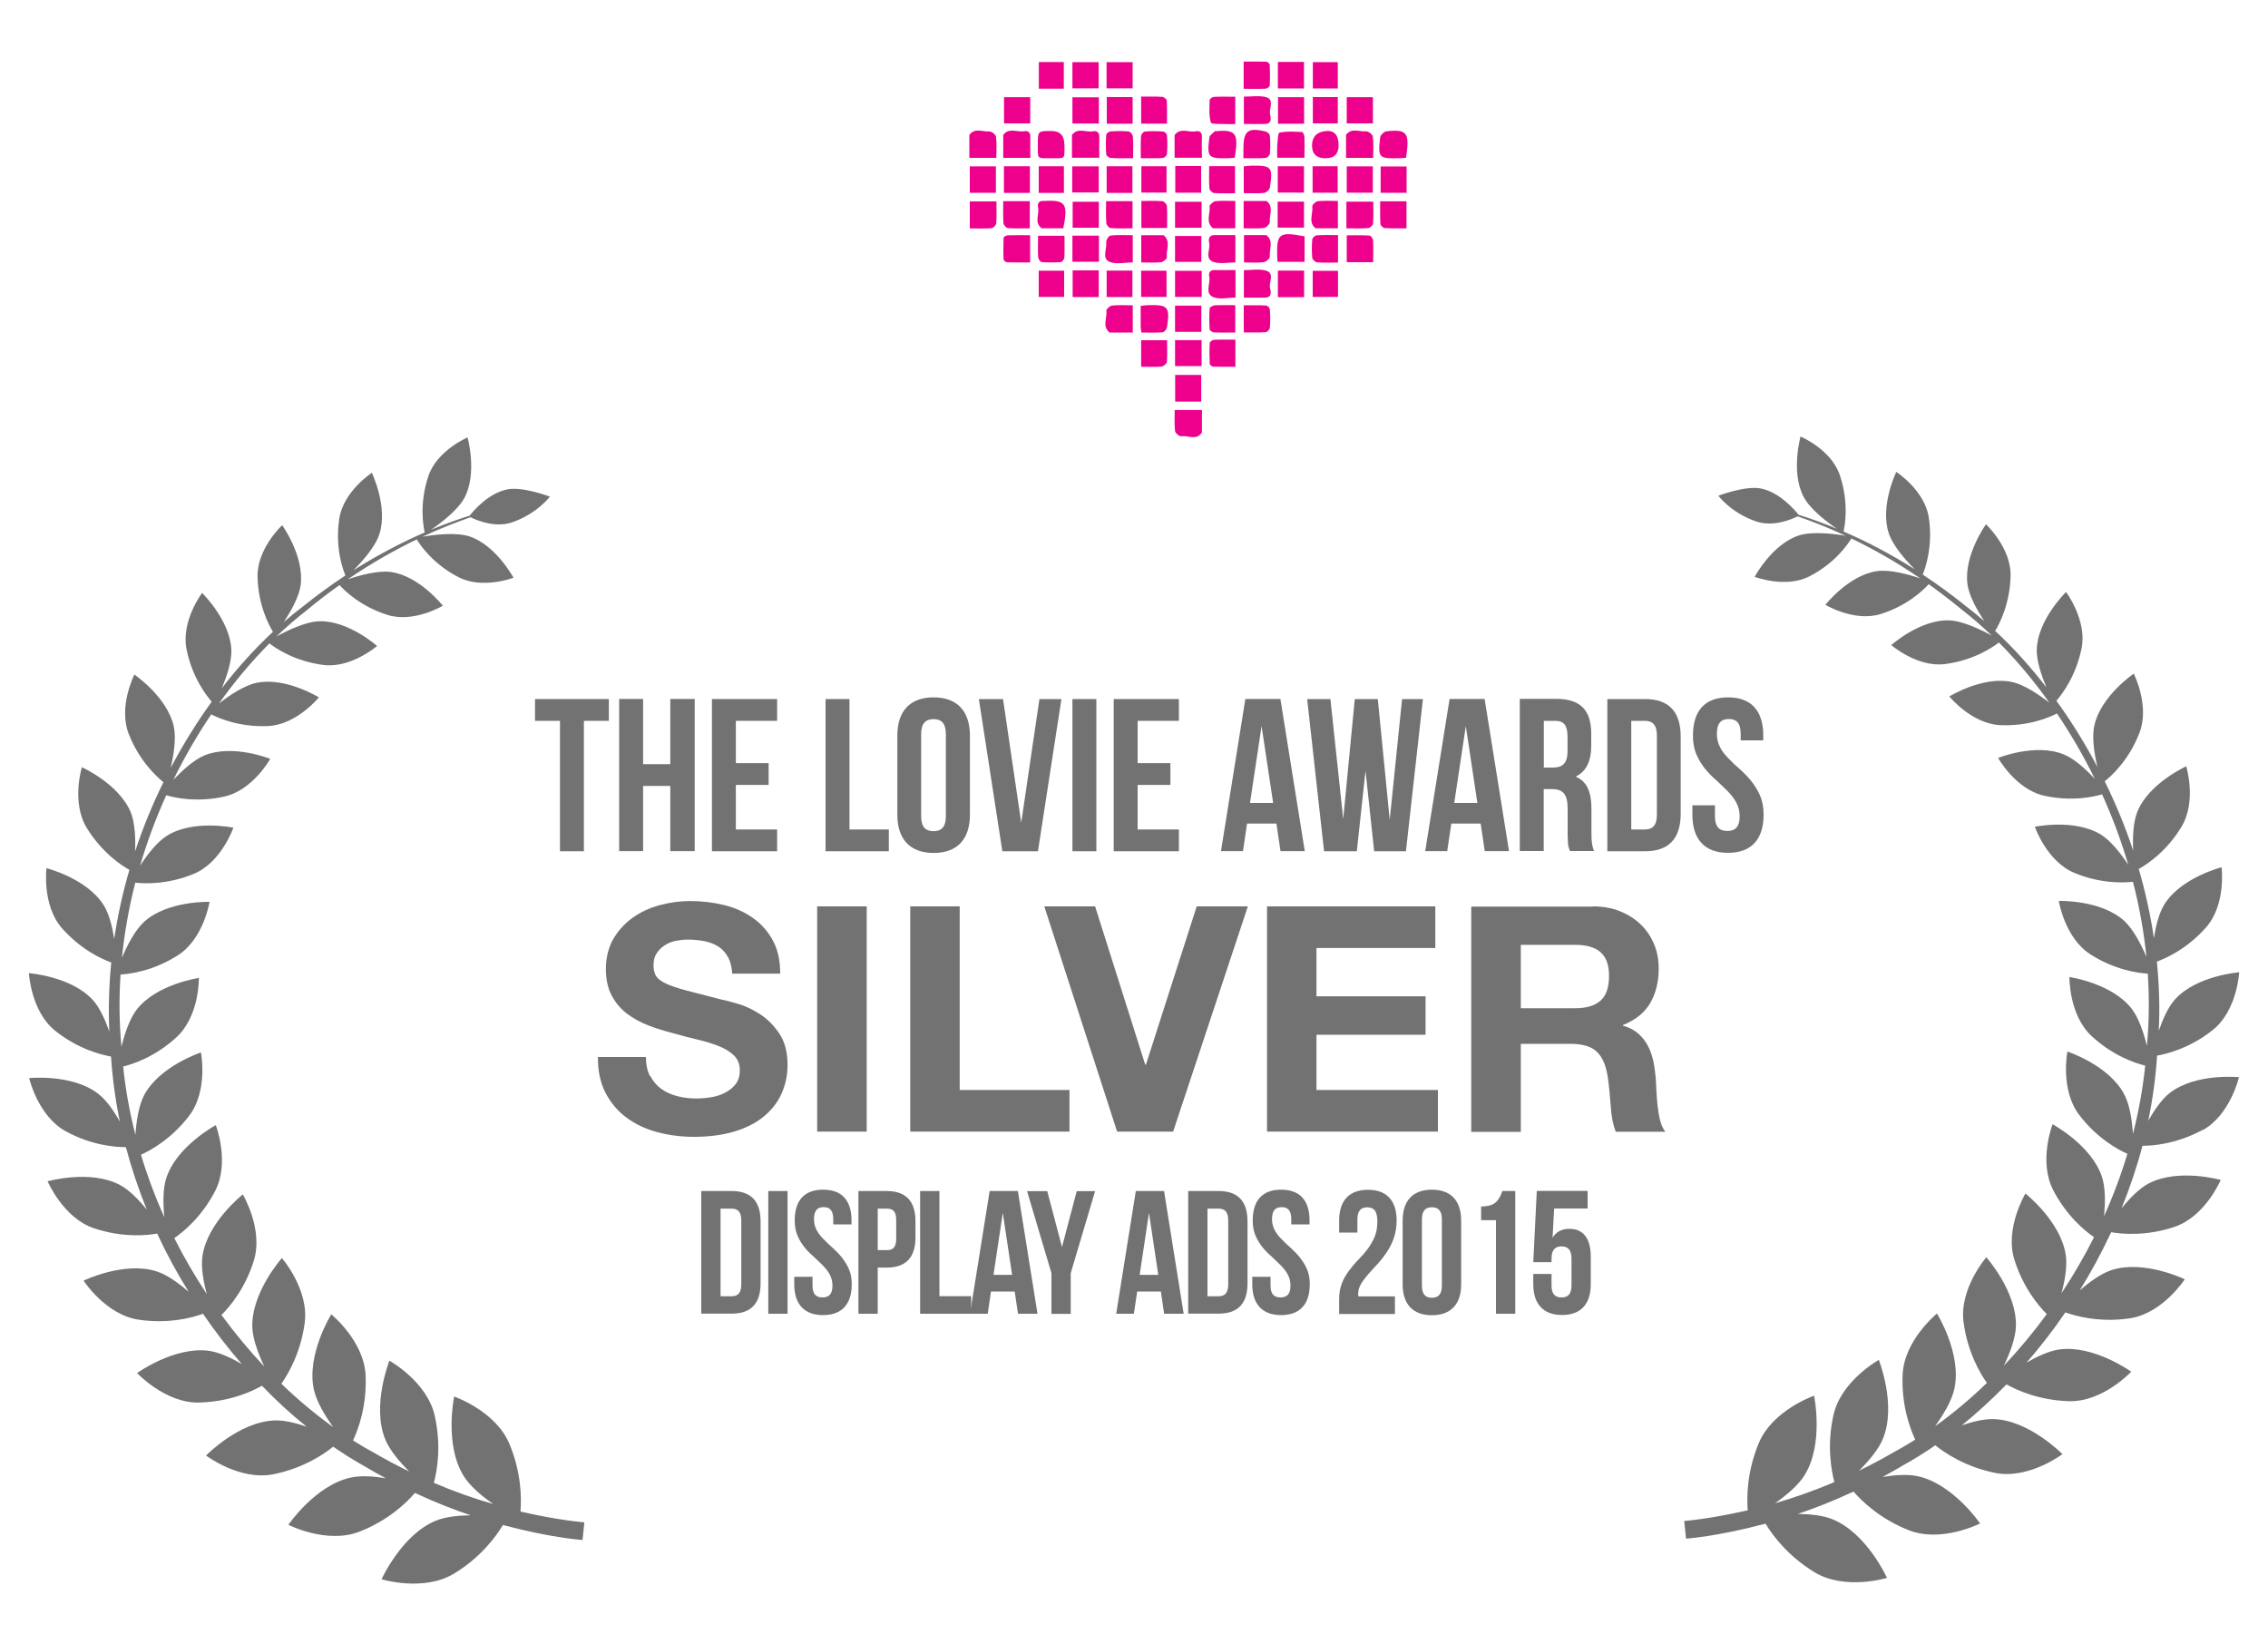 <?xml version="1.0" encoding="UTF-8"?>
<svg id="artwork" xmlns="http://www.w3.org/2000/svg" viewBox="0 0 200 145">
  <defs>
    <style>
      .cls-1 {
        fill: #ec008c;
      }

      .cls-1, .cls-2 {
        stroke-width: 0px;
      }

      .cls-2 {
        fill: #727272;
      }
    </style>
  </defs>
  <path class="cls-2" d="M45.9,133.24c.09-1.14.08-3.38-.97-5.91-1.22-2.93-4.88-4.19-4.88-4.19,0,0-.89,4.22.84,7.01.56.9,1.61,1.78,2.61,2.47-1.58-.45-3.34-1.06-5.24-1.87.29-1.08.67-3.26.08-5.9-.67-3.03-4-4.87-4-4.87,0,0-1.57,3.93-.38,6.91.39.97,1.28,2.02,2.13,2.86-1.03-.5-2.09-1.06-3.17-1.69-.6-.32-1.19-.67-1.79-1.05.46-.97,1.23-3.03,1.11-5.74-.14-3.04-3.03-5.38-3.03-5.38,0,0-2.19,3.53-1.54,6.6.23,1.08.99,2.34,1.71,3.34-1.55-1.11-3.09-2.39-4.57-3.82.6-.85,1.71-2.72,2.06-5.37.39-2.95-2.01-5.71-2.01-5.71,0,0-2.71,3.03-2.61,6.11.04,1.06.55,2.38,1.06,3.46-1.32-1.4-2.59-2.93-3.78-4.55.74-.74,2.09-2.34,2.85-4.78.87-2.79-.97-5.85-.97-5.85,0,0-3.13,2.46-3.56,5.45-.14.98.09,2.25.39,3.34-1.04-1.57-2-3.21-2.87-4.94.83-.57,2.43-1.89,3.6-4.15,1.32-2.54.06-5.81.06-5.81,0,0-3.44,1.84-4.36,4.65-.32.97-.29,2.32-.18,3.46-.8-1.77-1.49-3.61-2.06-5.5.88-.4,2.69-1.4,4.24-3.42,1.71-2.23,1.05-5.6,1.05-5.6,0,0-3.63,1.19-5,3.75-.5.94-.7,2.36-.78,3.52-.5-1.96-.87-3.97-1.08-6.03.9-.22,2.85-.87,4.71-2.59,2.03-1.86,1.97-5.22,1.97-5.22,0,0-3.71.53-5.47,2.77-.65.83-1.09,2.19-1.36,3.3-.2-2.14-.22-4.27-.08-6.37.87-.05,2.91-.33,5.06-1.7,2.27-1.45,2.79-4.71,2.79-4.71,0,0-3.67-.12-5.75,1.74-.83.75-1.53,2.13-1.98,3.2.23-2.26.63-4.48,1.18-6.63.86.09,2.87.17,5.16-.78,2.44-1.01,3.49-4.07,3.49-4.07,0,0-3.53-.74-5.84.7-.9.56-1.78,1.71-2.39,2.66.63-2.15,1.41-4.23,2.31-6.22.81.24,2.74.65,5.11.12,2.53-.56,4.06-3.33,4.06-3.33,0,0-3.27-1.31-5.76-.32-.97.39-2.02,1.37-2.78,2.17,1-2.04,2.12-3.97,3.34-5.77.68.35,2.52,1.14,5,1.03,2.53-.11,4.49-2.53,4.49-2.53,0,0-2.94-1.82-5.5-1.28-1.11.23-2.44,1.14-3.32,1.83,1.4-1.96,2.9-3.74,4.46-5.31.52.41,2.2,1.57,4.73,1.9,2.46.32,4.76-1.67,4.76-1.67,0,0-2.53-2.26-5.1-2.18-1.22.04-2.83.82-3.78,1.35.86-.83,1.74-1.59,2.63-2.28.99-.83,1.98-1.58,2.94-2.26.45.5,1.87,1.89,4.23,2.63,2.32.73,4.88-.81,4.88-.81,0,0-2.05-2.61-4.55-2.97-1.16-.17-2.82.3-3.83.64,2.18-1.49,4.24-2.63,6.08-3.52.28.47,1.41,2.16,3.68,3.33,2.12,1.1,4.85.05,4.85.05,0,0-1.54-2.87-3.88-3.64-1.22-.4-3.18-.14-4.14.02,1.64-.76,3.08-1.31,4.24-1.71.5.25,2.15.96,3.65.45,2.23-.77,3.34-2.27,3.34-2.27,0,0-2.31-.88-3.68-.65-1.72.29-3.11,1.96-3.4,2.33-.96.3-2.09.7-3.38,1.23.83-.57,2.34-1.71,2.93-2.81,1.15-2.18.27-5.32.27-5.32,0,0-2.69,1.14-3.45,3.4-.83,2.45-.44,4.48-.33,4.98-1.87.81-4,1.89-6.28,3.33.75-.75,1.93-2.06,2.29-3.2.77-2.4-.67-5.39-.67-5.39,0,0-2.5,1.62-2.87,4.03-.39,2.55.31,4.48.54,5.02-1.22.81-2.48,1.71-3.75,2.74-.57.43-1.13.89-1.69,1.37.6-.9,1.35-2.2,1.49-3.25.35-2.55-1.63-5.29-1.63-5.29,0,0-2.23,2.07-2.17,4.56.06,2.46.98,4.22,1.36,4.84-1.57,1.46-3.09,3.13-4.52,4.98.43-1,.89-2.35.85-3.38-.1-2.62-2.58-5.03-2.58-5.03,0,0-1.87,2.48-1.37,4.97.49,2.46,1.73,4.06,2.22,4.62-1.31,1.81-2.52,3.76-3.62,5.84.26-1.09.5-2.58.28-3.63-.56-2.62-3.48-4.6-3.48-4.6,0,0-1.44,2.82-.5,5.23.94,2.4,2.48,3.79,3.06,4.26-.96,1.95-1.8,3.99-2.5,6.11.05-1.1,0-2.48-.37-3.43-1.03-2.53-4.32-4-4.32-4,0,0-.95,3.09.43,5.35,1.33,2.17,3.04,3.3,3.76,3.7-.58,1.98-1.03,4.02-1.34,6.09-.16-1.03-.44-2.21-.93-2.98-1.48-2.36-5.04-3.26-5.04-3.26,0,0-.41,3.28,1.37,5.3,1.65,1.87,3.49,2.71,4.34,3.02-.2,2.01-.26,4.05-.17,6.1-.34-1-.83-2.1-1.44-2.78-1.91-2.11-5.65-2.38-5.65-2.38,0,0,.17,3.36,2.32,5.08,2,1.6,4.02,2.11,4.92,2.27.13,1.95.39,3.86.78,5.74-.51-.92-1.18-1.89-1.9-2.45-2.29-1.78-6.1-1.39-6.1-1.39,0,0,.77,3.35,3.23,4.69,2.26,1.24,4.35,1.4,5.3,1.4.5,1.88,1.12,3.72,1.84,5.5-.69-.84-1.54-1.73-2.37-2.17-2.62-1.38-6.37-.32-6.37-.32,0,0,1.37,3.23,4.08,4.14,2.51.84,4.64.64,5.58.47.83,1.79,1.76,3.5,2.78,5.14-.85-.74-1.88-1.5-2.81-1.8-2.87-.93-6.46.81-6.46.81,0,0,1.94,3,4.83,3.44,2.67.4,4.78-.18,5.7-.52,1.07,1.57,2.22,3.05,3.42,4.43-.92-.53-1.98-1.03-2.88-1.16-3.05-.42-6.35,1.96-6.35,1.96,0,0,2.49,2.67,5.47,2.6,2.66-.07,4.62-.96,5.54-1.48,1.27,1.32,2.59,2.53,3.94,3.61-.95-.33-1.99-.59-2.84-.55-3.14.12-6.03,3.09-6.03,3.09,0,0,2.97,2.25,5.95,1.65,2.61-.53,4.41-1.74,5.26-2.43.95.66,1.91,1.25,2.86,1.78.6.36,1.2.7,1.79,1.01-1.05-.18-2.19-.26-3.08-.07-3.14.67-5.52,4.17-5.52,4.17,0,0,3.39,1.73,6.28.6,2.57-1.01,4.17-2.58,4.88-3.41,1.74.81,3.38,1.46,4.91,1.97-1.07.01-2.21.13-3.05.47-3.03,1.23-4.8,5.17-4.8,5.17,0,0,3.71,1.14,6.41-.51,2.38-1.45,3.71-3.31,4.29-4.27,4.34,1.15,7.02,1.32,7.02,1.32l.08-.78.08-.78s-2.09-.14-5.6-.94Z"/>
  <path class="cls-2" d="M194.21,99.67c2.46-1.34,3.23-4.69,3.23-4.69,0,0-3.8-.39-6.1,1.39-.72.56-1.38,1.54-1.9,2.45.39-1.87.65-3.79.78-5.74.89-.16,2.91-.66,4.92-2.27,2.15-1.72,2.32-5.08,2.32-5.08,0,0-3.74.28-5.65,2.38-.62.68-1.1,1.78-1.44,2.78.1-2.06.03-4.1-.17-6.1.85-.31,2.69-1.15,4.34-3.02,1.78-2.02,1.37-5.3,1.37-5.3,0,0-3.56.9-5.04,3.26-.49.78-.77,1.95-.93,2.99-.31-2.08-.76-4.12-1.34-6.1.72-.4,2.44-1.52,3.76-3.7,1.38-2.26.43-5.35.43-5.35,0,0-3.29,1.48-4.31,4-.38.94-.42,2.32-.37,3.43-.7-2.12-1.55-4.16-2.51-6.11.59-.46,2.13-1.86,3.06-4.26.94-2.41-.5-5.23-.5-5.23,0,0-2.92,1.98-3.48,4.6-.23,1.06.02,2.54.28,3.63-1.1-2.08-2.31-4.04-3.62-5.84.49-.56,1.72-2.16,2.22-4.62.5-2.49-1.37-4.97-1.37-4.97,0,0-2.48,2.41-2.58,5.03-.04,1.03.43,2.38.85,3.38-1.43-1.85-2.95-3.53-4.52-4.98.38-.62,1.3-2.38,1.36-4.84.06-2.49-2.17-4.56-2.17-4.56,0,0-1.98,2.75-1.63,5.29.14,1.05.89,2.35,1.49,3.25-.56-.48-1.12-.94-1.69-1.37-1.27-1.03-2.53-1.93-3.75-2.74.22-.53.92-2.47.54-5.02-.36-2.41-2.87-4.03-2.87-4.03,0,0-1.45,2.99-.67,5.39.37,1.14,1.55,2.45,2.3,3.2-2.28-1.45-4.41-2.53-6.28-3.33.11-.49.5-2.52-.33-4.98-.76-2.26-3.46-3.4-3.46-3.4,0,0-.88,3.13.27,5.32.58,1.11,2.1,2.25,2.93,2.81-1.28-.53-2.42-.93-3.37-1.23-.29-.36-1.69-2.03-3.4-2.33-1.37-.23-3.68.65-3.68.65,0,0,1.11,1.51,3.34,2.27,1.5.51,3.15-.2,3.65-.45,1.16.4,2.6.95,4.24,1.71-.96-.16-2.92-.42-4.15-.02-2.34.77-3.88,3.64-3.88,3.64,0,0,2.73,1.05,4.85-.05,2.27-1.17,3.4-2.87,3.68-3.33,1.84.88,3.9,2.03,6.08,3.52-1.01-.34-2.67-.81-3.83-.64-2.49.36-4.54,2.97-4.54,2.97,0,0,2.56,1.54,4.88.81,2.36-.74,3.78-2.13,4.23-2.63.96.69,1.94,1.44,2.94,2.26.89.69,1.76,1.45,2.63,2.28-.95-.52-2.56-1.31-3.78-1.35-2.57-.08-5.09,2.18-5.09,2.18,0,0,2.3,2,4.76,1.67,2.52-.33,4.2-1.49,4.73-1.9,1.56,1.57,3.06,3.35,4.45,5.31-.88-.68-2.21-1.6-3.32-1.83-2.57-.54-5.5,1.28-5.5,1.28,0,0,1.95,2.41,4.49,2.53,2.48.11,4.32-.68,5-1.03,1.21,1.8,2.34,3.73,3.34,5.77-.75-.81-1.8-1.79-2.77-2.17-2.48-1-5.76.32-5.76.32,0,0,1.54,2.77,4.06,3.33,2.38.53,4.3.12,5.11-.12.9,1.99,1.68,4.07,2.31,6.22-.62-.94-1.5-2.1-2.4-2.66-2.32-1.44-5.84-.7-5.84-.7,0,0,1.05,3.06,3.49,4.07,2.29.95,4.31.88,5.16.78.56,2.16.96,4.37,1.19,6.63-.45-1.07-1.15-2.45-1.98-3.2-2.07-1.86-5.75-1.74-5.75-1.74,0,0,.52,3.26,2.79,4.71,2.15,1.38,4.2,1.65,5.06,1.7.14,2.1.12,4.23-.08,6.37-.27-1.11-.71-2.47-1.36-3.3-1.76-2.24-5.47-2.77-5.47-2.77,0,0-.06,3.36,1.97,5.22,1.86,1.72,3.81,2.37,4.71,2.59-.21,2.06-.58,4.07-1.08,6.03-.07-1.16-.28-2.59-.78-3.52-1.36-2.56-5-3.75-5-3.75,0,0-.66,3.37,1.05,5.6,1.55,2.03,3.37,3.03,4.24,3.42-.57,1.89-1.26,3.73-2.06,5.5.11-1.14.14-2.49-.18-3.46-.92-2.81-4.36-4.65-4.36-4.65,0,0-1.26,3.27.06,5.81,1.17,2.26,2.77,3.58,3.6,4.15-.87,1.72-1.83,3.37-2.87,4.94.29-1.09.52-2.36.38-3.34-.43-2.99-3.56-5.45-3.56-5.45,0,0-1.85,3.07-.97,5.85.77,2.45,2.12,4.05,2.85,4.78-1.19,1.63-2.46,3.15-3.78,4.55.51-1.08,1.02-2.39,1.06-3.45.1-3.08-2.61-6.11-2.61-6.11,0,0-2.39,2.75-2.01,5.71.35,2.65,1.46,4.52,2.06,5.37-1.48,1.43-3.01,2.71-4.57,3.82.72-1,1.49-2.26,1.71-3.34.65-3.08-1.54-6.6-1.54-6.6,0,0-2.89,2.34-3.03,5.38-.12,2.71.66,4.77,1.11,5.74-.6.37-1.19.73-1.79,1.05-1.08.63-2.14,1.19-3.17,1.69.85-.84,1.74-1.89,2.13-2.86,1.19-2.98-.38-6.91-.38-6.91,0,0-3.33,1.84-4,4.87-.59,2.64-.2,4.82.08,5.9-1.89.81-3.65,1.41-5.23,1.87.99-.7,2.05-1.58,2.6-2.47,1.73-2.78.84-7.01.84-7.01,0,0-3.67,1.26-4.88,4.19-1.05,2.53-1.06,4.77-.97,5.91-3.51.8-5.6.94-5.6.94l.08.78.08.78s2.67-.17,7.01-1.32c.58.96,1.91,2.81,4.3,4.27,2.7,1.65,6.41.51,6.41.51,0,0-1.77-3.94-4.81-5.17-.84-.34-1.97-.46-3.05-.47,1.52-.51,3.17-1.16,4.91-1.97.72.83,2.32,2.4,4.88,3.41,2.89,1.13,6.28-.6,6.28-.6,0,0-2.38-3.5-5.52-4.17-.89-.19-2.02-.1-3.08.07.59-.32,1.19-.65,1.79-1.01.95-.53,1.91-1.12,2.86-1.78.85.68,2.65,1.9,5.26,2.43,2.98.6,5.95-1.65,5.95-1.65,0,0-2.89-2.97-6.03-3.09-.85-.03-1.88.22-2.84.55,1.34-1.09,2.66-2.3,3.94-3.61.91.51,2.88,1.41,5.53,1.48,2.98.07,5.47-2.6,5.47-2.6,0,0-3.3-2.38-6.35-1.96-.91.13-1.96.62-2.88,1.16,1.2-1.38,2.35-2.86,3.42-4.43.92.33,3.03.92,5.7.52,2.89-.44,4.83-3.44,4.83-3.44,0,0-3.59-1.74-6.46-.81-.93.3-1.96,1.06-2.81,1.8,1.02-1.64,1.95-3.36,2.78-5.14.94.16,3.08.37,5.58-.47,2.72-.91,4.08-4.14,4.08-4.14,0,0-3.75-1.06-6.37.32-.83.44-1.68,1.33-2.37,2.17.72-1.78,1.34-3.61,1.84-5.5.95,0,3.03-.17,5.3-1.4Z"/>
  <path class="cls-2" d="M47.17,61.64h6.52v1.92h-2.2v11.5h-2.11v-11.5h-2.2v-1.92Z"/>
  <path class="cls-2" d="M56.71,75.05h-2.11v-13.42h2.11v5.75h2.4v-5.75h2.15v13.42h-2.15v-5.75h-2.4v5.75Z"/>
  <path class="cls-2" d="M64.89,67.29h2.89v1.92h-2.89v3.93h3.64v1.92h-5.75v-13.42h5.75v1.92h-3.64v3.74Z"/>
  <path class="cls-2" d="M72.8,61.64h2.11v11.5h3.47v1.92h-5.58v-13.42Z"/>
  <path class="cls-2" d="M79.13,64.86c0-2.17,1.13-3.37,3.2-3.37s3.2,1.21,3.2,3.37v6.98c0,2.17-1.13,3.37-3.2,3.37s-3.2-1.21-3.2-3.37v-6.98ZM81.23,71.97c0,.98.42,1.32,1.09,1.32s1.09-.34,1.09-1.32v-7.24c0-.98-.42-1.32-1.09-1.32s-1.09.35-1.09,1.32v7.24Z"/>
  <path class="cls-2" d="M90.05,72.58l1.61-10.94h1.94l-2.07,13.42h-3.14l-2.07-13.42h2.13l1.61,10.94Z"/>
  <path class="cls-2" d="M94.57,61.64h2.11v13.42h-2.11v-13.42Z"/>
  <path class="cls-2" d="M100.32,67.29h2.89v1.92h-2.89v3.93h3.64v1.92h-5.75v-13.42h5.75v1.92h-3.64v3.74Z"/>
  <path class="cls-2" d="M115.05,75.05h-2.13l-.36-2.43h-2.59l-.36,2.43h-1.94l2.15-13.42h3.09l2.15,13.42ZM110.24,70.8h2.03l-1.02-6.78-1.02,6.78Z"/>
  <path class="cls-2" d="M120.42,67.91l-.77,7.15h-2.89l-1.49-13.42h2.05l1.13,10.58,1.02-10.58h2.03l1.05,10.66,1.09-10.66h1.84l-1.5,13.42h-2.8l-.77-7.15Z"/>
  <path class="cls-2" d="M133.06,75.05h-2.13l-.36-2.43h-2.59l-.36,2.43h-1.94l2.15-13.42h3.09l2.15,13.42ZM128.25,70.8h2.03l-1.02-6.78-1.02,6.78Z"/>
  <path class="cls-2" d="M138.44,75.05c-.02-.1-.06-.17-.08-.25-.06-.15-.1-.36-.1-.73-.02-.17-.02-.4-.02-.67v-2.11c0-1.25-.4-1.71-1.38-1.71h-.73v5.46h-2.11v-13.42h3.18c2.2,0,3.12,1.02,3.12,3.09v1.05c0,1.38-.46,2.28-1.38,2.72,1.07.44,1.4,1.46,1.4,2.86v2.07c0,.67.02,1.11.23,1.63h-2.15ZM136.14,63.56v4.12h.82c.79,0,1.27-.35,1.27-1.42v-1.32c0-.98-.33-1.38-1.07-1.38h-1.02Z"/>
  <path class="cls-2" d="M141.74,61.64h3.33c2.13,0,3.14,1.15,3.14,3.32v6.78c0,2.17-1.02,3.32-3.14,3.32h-3.33v-13.42ZM143.85,63.56v9.58h1.19c.67,0,1.07-.33,1.07-1.3v-6.98c0-.98-.4-1.3-1.07-1.3h-1.19Z"/>
  <path class="cls-2" d="M152.39,61.49c2.07,0,3.1,1.21,3.1,3.37v.42h-1.99v-.56c0-.98-.38-1.32-1.05-1.32s-1.05.35-1.05,1.32c0,.92.46,1.59,1.07,2.2.31.33.63.63,1,.94.69.63,1.34,1.36,1.74,2.3.21.48.31,1.04.31,1.67,0,2.17-1.07,3.37-3.14,3.37s-3.14-1.21-3.14-3.37v-.82h1.99v.96c0,.98.42,1.3,1.09,1.3s1.09-.33,1.09-1.3c0-.92-.46-1.59-1.07-2.22-.31-.31-.63-.61-.98-.94-.71-.61-1.36-1.34-1.76-2.28-.21-.48-.31-1.04-.31-1.67,0-2.17,1.03-3.37,3.1-3.37Z"/>
  <path class="cls-2" d="M57.35,94.88c.24.46.56.84.96,1.13.4.29.87.5,1.4.64.54.14,1.09.21,1.67.21.39,0,.81-.03,1.25-.1.45-.06.86-.19,1.25-.38.39-.19.71-.44.97-.76.26-.32.39-.74.39-1.24,0-.54-.17-.97-.51-1.31-.34-.33-.79-.61-1.35-.83-.56-.22-1.19-.42-1.89-.58-.71-.17-1.42-.35-2.14-.56-.74-.19-1.46-.41-2.17-.68-.7-.27-1.33-.62-1.89-1.04-.56-.43-1.01-.96-1.35-1.6-.34-.64-.51-1.41-.51-2.32,0-1.02.22-1.9.65-2.66.44-.75,1.01-1.38,1.71-1.88s1.5-.87,2.39-1.11c.89-.24,1.78-.36,2.67-.36,1.04,0,2.03.12,2.99.35.95.23,1.8.61,2.54,1.13.74.52,1.33,1.18,1.77,1.99.44.81.65,1.78.65,2.93h-4.23c-.04-.59-.16-1.08-.38-1.47s-.5-.7-.85-.92c-.35-.22-.76-.38-1.21-.47-.45-.09-.95-.14-1.49-.14-.35,0-.7.04-1.06.11-.35.07-.67.2-.96.39-.29.19-.52.42-.71.7-.19.28-.28.63-.28,1.06,0,.39.07.7.22.95.15.24.44.46.88.67.44.2,1.04.41,1.81.61.77.2,1.77.46,3.02.78.37.07.89.21,1.54.4.66.19,1.31.51,1.96.93.65.43,1.21,1,1.68,1.71.47.71.71,1.63.71,2.74,0,.91-.18,1.75-.53,2.53-.35.78-.88,1.45-1.57,2.02s-1.56,1.01-2.59,1.32c-1.03.31-2.22.47-3.57.47-1.09,0-2.16-.13-3.18-.4-1.03-.27-1.94-.69-2.73-1.27-.79-.57-1.41-1.31-1.88-2.2-.46-.89-.69-1.95-.67-3.17h4.23c0,.67.12,1.23.36,1.7Z"/>
  <path class="cls-2" d="M76.43,79.92v19.86h-4.37v-19.86h4.37Z"/>
  <path class="cls-2" d="M84.63,79.92v16.19h9.68v3.67h-14.04v-19.86h4.37Z"/>
  <path class="cls-2" d="M98.51,99.78l-6.42-19.86h4.48l4.42,13.96h.06l4.48-13.96h4.51l-6.59,19.86h-4.92Z"/>
  <path class="cls-2" d="M126.57,79.92v3.67h-10.48v4.26h9.62v3.39h-9.62v4.87h10.71v3.67h-15.07v-19.86h14.85Z"/>
  <path class="cls-2" d="M140.45,79.92c.89,0,1.69.14,2.41.43.71.29,1.33.68,1.84,1.18s.9,1.08,1.17,1.74c.27.66.4,1.37.4,2.13,0,1.17-.25,2.18-.74,3.03-.49.85-1.29,1.5-2.41,1.95v.06c.54.15.98.38,1.33.68.35.31.64.67.86,1.08.22.42.38.88.49,1.38.1.5.17,1,.21,1.5.02.32.04.69.06,1.11.02.43.05.86.1,1.31.05.45.12.87.22,1.27.1.4.25.74.46,1.02h-4.37c-.24-.63-.39-1.38-.44-2.25-.06-.87-.14-1.71-.25-2.5-.15-1.04-.46-1.8-.95-2.28-.48-.48-1.27-.72-2.36-.72h-4.37v7.76h-4.37v-19.86h10.71ZM138.89,88.9c1,0,1.75-.22,2.25-.67.5-.44.75-1.17.75-2.17s-.25-1.66-.75-2.1c-.5-.44-1.25-.65-2.25-.65h-4.78v5.59h4.78Z"/>
  <path class="cls-2" d="M61.84,105.02h2.69c1.72,0,2.54.93,2.54,2.67v5.47c0,1.75-.82,2.67-2.54,2.67h-2.69v-10.82ZM63.54,106.57v7.73h.96c.54,0,.87-.26.87-1.05v-5.63c0-.79-.32-1.05-.87-1.05h-.96Z"/>
  <path class="cls-2" d="M67.75,105.02h1.7v10.82h-1.7v-10.82Z"/>
  <path class="cls-2" d="M72.59,104.9c1.67,0,2.5.97,2.5,2.72v.34h-1.61v-.45c0-.79-.31-1.07-.85-1.07s-.85.28-.85,1.07c0,.74.37,1.28.87,1.78.25.26.51.51.8.76.56.51,1.08,1.1,1.41,1.85.17.39.25.83.25,1.34,0,1.75-.87,2.72-2.53,2.72s-2.54-.97-2.54-2.72v-.66h1.61v.77c0,.79.34,1.05.88,1.05s.88-.26.88-1.05c0-.74-.37-1.28-.87-1.79-.25-.25-.51-.49-.79-.76-.57-.49-1.1-1.08-1.42-1.84-.17-.39-.25-.83-.25-1.34,0-1.75.83-2.72,2.5-2.72Z"/>
  <path class="cls-2" d="M78.2,105.02c1.72,0,2.53.93,2.53,2.67v1.41c0,1.75-.82,2.67-2.53,2.67h-.8v4.07h-1.7v-10.82h2.5ZM77.4,106.57v3.66h.8c.54,0,.83-.23.83-1.02v-1.62c0-.79-.29-1.02-.83-1.02h-.8Z"/>
  <path class="cls-2" d="M81.14,105.02h1.7v9.27h2.8v1.55h-4.5v-10.82Z"/>
  <path class="cls-2" d="M91.49,115.84h-1.72l-.29-1.96h-2.09l-.29,1.96h-1.56l1.73-10.82h2.49l1.73,10.82ZM87.61,112.41h1.64l-.82-5.47-.82,5.47Z"/>
  <path class="cls-2" d="M92.72,112.26l-2.15-7.23h1.78l1.3,4.93,1.3-4.93h1.62l-2.15,7.23v3.59h-1.7v-3.59Z"/>
  <path class="cls-2" d="M104.38,115.84h-1.72l-.29-1.96h-2.09l-.29,1.96h-1.56l1.73-10.82h2.49l1.73,10.82ZM100.5,112.41h1.64l-.82-5.47-.82,5.47Z"/>
  <path class="cls-2" d="M104.78,105.02h2.69c1.72,0,2.54.93,2.54,2.67v5.47c0,1.75-.82,2.67-2.54,2.67h-2.69v-10.82ZM106.48,106.57v7.73h.96c.54,0,.87-.26.87-1.05v-5.63c0-.79-.32-1.05-.87-1.05h-.96Z"/>
  <path class="cls-2" d="M112.98,104.9c1.67,0,2.5.97,2.5,2.72v.34h-1.61v-.45c0-.79-.31-1.07-.85-1.07s-.85.28-.85,1.07c0,.74.37,1.28.87,1.78.25.26.51.51.8.76.56.51,1.08,1.1,1.41,1.85.17.39.25.83.25,1.34,0,1.75-.87,2.72-2.53,2.72s-2.54-.97-2.54-2.72v-.66h1.61v.77c0,.79.34,1.05.88,1.05s.88-.26.88-1.05c0-.74-.37-1.28-.87-1.79-.25-.25-.51-.49-.79-.76-.57-.49-1.1-1.08-1.42-1.84-.17-.39-.25-.83-.25-1.34,0-1.75.83-2.72,2.5-2.72Z"/>
  <path class="cls-2" d="M120.58,106.45c-.54,0-.88.28-.88,1.07v1.16h-1.61v-1.05c0-1.75.87-2.72,2.54-2.72s2.53.97,2.53,2.72c0,1.13-.37,2.04-.87,2.78-.26.39-.53.73-.82,1.05-.59.63-1.13,1.21-1.45,1.75-.17.28-.25.57-.25.87,0,.11,0,.19.02.23h3.22v1.55h-4.92v-1.33c0-1.05.37-1.82.88-2.5.25-.32.51-.65.8-.94.57-.59,1.11-1.22,1.44-2.01.17-.39.25-.85.25-1.38,0-.97-.34-1.24-.88-1.24Z"/>
  <path class="cls-2" d="M123.69,107.62c0-1.75.91-2.72,2.58-2.72s2.58.97,2.58,2.72v5.63c0,1.75-.91,2.72-2.58,2.72s-2.58-.97-2.58-2.72v-5.63ZM125.39,113.36c0,.79.34,1.07.88,1.07s.88-.28.88-1.07v-5.84c0-.79-.34-1.07-.88-1.07s-.88.28-.88,1.07v5.84Z"/>
  <path class="cls-2" d="M130.61,106.38c.66,0,1.07-.15,1.33-.4.26-.25.42-.59.54-.96h1.14v10.82h-1.7v-8.25h-1.31v-1.21Z"/>
  <path class="cls-2" d="M136.82,112.35v1c0,.79.34,1.05.88,1.05s.88-.26.88-1.05v-2.38c0-.79-.34-1.07-.88-1.07s-.88.28-.88,1.07v.32h-1.61l.31-6.28h4.48v1.55h-2.95l-.14,2.58c.32-.53.82-.79,1.48-.79,1.25,0,1.89.87,1.89,2.47v2.41c0,1.75-.87,2.72-2.53,2.72s-2.54-.97-2.54-2.72v-.9h1.61Z"/>
  <g>
    <path class="cls-1" d="M121.06,14.67v2.32h-2.3v-2.32h2.3Z"/>
    <path class="cls-1" d="M121.75,17v-2.32h2.29v2.32h-2.29Z"/>
    <path class="cls-1" d="M112.68,14.66h2.31v2.32h-2.31v-2.32Z"/>
    <path class="cls-1" d="M88.47,17.74h2.34v2.39c-.66,0-1.3.03-1.94-.02-.14-.01-.37-.27-.38-.43-.05-.61-.02-1.23-.02-1.94Z"/>
    <path class="cls-1" d="M96.9,17.79v2.29h-2.31v-2.29h2.31Z"/>
    <path class="cls-1" d="M105.96,17.79v2.29h-2.34v-2.29h2.34Z"/>
    <path class="cls-1" d="M112.67,20.07v-2.29h2.32v2.29h-2.32Z"/>
    <path class="cls-1" d="M118.73,20.13v-2.35h2.37c0,.65.03,1.29-.02,1.93-.01.15-.26.39-.41.4-.61.05-1.23.02-1.94.02Z"/>
    <path class="cls-1" d="M96.91,20.78v2.3h-2.34v-2.3h2.34Z"/>
    <path class="cls-1" d="M103.62,23.09v-2.28h2.32v2.28h-2.32Z"/>
    <path class="cls-1" d="M112.67,23.09c-.02-.17-.04-.29-.04-.42-.07-2.09.15-2.26,2.41-1.83v2.25h-2.37Z"/>
    <path class="cls-1" d="M94.59,23.84h2.3v2.35h-2.3v-2.35Z"/>
    <path class="cls-1" d="M97.59,26.19v-2.33h2.27v2.33h-2.27Z"/>
    <path class="cls-1" d="M105.97,23.88v2.3h-2.35v-2.3h2.35Z"/>
    <path class="cls-1" d="M115,23.86v2.34h-2.31v-2.34h2.31Z"/>
    <path class="cls-1" d="M103.62,26.95h2.32v2.31h-2.32v-2.31Z"/>
    <path class="cls-1" d="M103.62,29.99h2.34v2.29h-2.34v-2.29Z"/>
    <path class="cls-1" d="M105.93,35.41h-2.3v-2.35h2.3v2.35Z"/>
    <path class="cls-1" d="M121.07,8.57v2.31h-2.31v-2.31h2.31Z"/>
    <path class="cls-1" d="M99.88,10.91h-2.28v-2.35h2.28v2.35Z"/>
    <path class="cls-1" d="M94.57,10.89v-2.31h2.33v2.31h-2.33Z"/>
    <path class="cls-1" d="M85.52,17v-2.33h2.3v2.33h-2.3Z"/>
    <path class="cls-1" d="M90.85,8.57v2.31h-2.31v-2.31h2.31Z"/>
    <path class="cls-1" d="M90.82,17.01h-2.29v-2.35h2.29v2.35Z"/>
    <path class="cls-1" d="M114.99,7.8h-2.3v-2.34h2.3v2.34Z"/>
    <path class="cls-1" d="M94.55,16.97v-2.3h2.34v2.3h-2.34Z"/>
    <path class="cls-1" d="M99.86,17.01h-2.27v-2.35h2.27v2.35Z"/>
    <path class="cls-1" d="M103.64,14.64h2.28v2.35h-2.28v-2.35Z"/>
    <path class="cls-1" d="M99.88,5.48v2.31h-2.3v-2.31h2.3Z"/>
    <path class="cls-1" d="M94.57,7.79v-2.31h2.31v2.31h-2.31Z"/>
    <path class="cls-1" d="M115,10.91h-2.3v-2.34h2.3v2.34Z"/>
    <path class="cls-1" d="M121.71,17.75h2.32v2.38c-.64,0-1.28.02-1.91-.02-.14,0-.38-.22-.39-.35-.04-.66-.02-1.32-.02-2.02Z"/>
    <path class="cls-1" d="M99.89,20.74v2.4c-.69,0-1.46.19-2.04-.05-.71-.3-.22-1.14-.3-1.74-.02-.19.23-.57.38-.58.63-.07,1.28-.03,1.95-.03Z"/>
    <path class="cls-1" d="M121.1,23.12h-2.34v-2.37c.65,0,1.33-.02,2.01.02.12,0,.3.27.31.42.04.61.01,1.23.01,1.93Z"/>
    <path class="cls-1" d="M90.84,20.74v2.4c-.69,0-1.35.01-2.01-.01-.12,0-.32-.15-.33-.23-.03-.64-.02-1.29,0-1.93,0-.08.22-.22.35-.22.64-.02,1.28-.01,1.98-.01Z"/>
    <path class="cls-1" d="M97.53,17.74h2.34v2.39c-.66,0-1.3.03-1.93-.02-.14-.01-.37-.27-.38-.43-.05-.61-.02-1.23-.02-1.93Z"/>
    <path class="cls-1" d="M99.89,26.91v2.41c-.68,0-1.32,0-1.96,0-.03,0-.06,0-.08,0-.69-.54-.19-1.29-.29-1.93-.02-.13.32-.43.51-.45.58-.06,1.18-.02,1.82-.02Z"/>
    <path class="cls-1" d="M85.52,20.13v-2.37h2.35c0,.67.03,1.31-.02,1.95-.01.15-.26.39-.41.41-.61.05-1.23.02-1.92.02Z"/>
    <path class="cls-1" d="M100.63,32.34v-2.34h2.29c0,.67.03,1.29-.02,1.9-.01.16-.3.4-.47.42-.56.05-1.13.02-1.8.02Z"/>
    <path class="cls-1" d="M90.87,13.92h-2.4c0-.67,0-1.31,0-1.95,0-.03,0-.06,0-.08.52-.67,1.24-.21,1.86-.32.39-.07.55.16.53.56-.02.57,0,1.13,0,1.79Z"/>
    <path class="cls-1" d="M109.68,29.32v-2.4c.67,0,1.33-.02,1.98.02.12,0,.31.22.32.34.04.54.05,1.09,0,1.62-.01.14-.23.38-.36.39-.64.04-1.27.02-1.94.02Z"/>
    <path class="cls-1" d="M108.93,26.91v2.41c-.65,0-1.26.02-1.87-.01-.14,0-.38-.17-.39-.27-.04-.62-.04-1.24,0-1.85,0-.1.3-.26.46-.27.56-.03,1.13-.01,1.79-.01Z"/>
    <path class="cls-1" d="M96.94,13.91h-2.41c0-.66,0-1.3,0-1.93,0-.03,0-.06,0-.08.51-.68,1.23-.21,1.84-.32.35-.07.59.09.57.52-.02.57,0,1.13,0,1.81Z"/>
    <path class="cls-1" d="M100.59,26.97c.27-.03.44-.06.62-.06,1.8-.06,1.97.14,1.7,1.95-.03.17-.24.43-.39.44-.61.05-1.23.02-1.86.02-.03-.22-.07-.34-.07-.47,0-.6,0-1.19,0-1.88Z"/>
    <path class="cls-1" d="M117.99,23.88v2.3h-2.23v-2.3h2.23Z"/>
    <path class="cls-1" d="M99.92,13.95c-.72,0-1.34.02-1.95-.02-.15,0-.41-.2-.42-.32-.04-.57-.04-1.14,0-1.7,0-.12.22-.31.35-.32.54-.04,1.09-.05,1.63,0,.14.01.36.28.37.44.05.59.02,1.18.02,1.91Z"/>
    <path class="cls-1" d="M108.94,29.94v2.4c-.67,0-1.31.01-1.94-.01-.12,0-.32-.15-.32-.24-.03-.62-.04-1.23,0-1.85,0-.1.24-.27.38-.28.61-.03,1.22-.01,1.89-.01Z"/>
    <path class="cls-1" d="M87.87,13.92h-2.39c0-.67,0-1.31,0-1.94,0-.03,0-.06,0-.08.48-.67,1.17-.26,1.76-.31.19-.02.57.28.59.46.08.58.03,1.18.03,1.87Z"/>
    <path class="cls-1" d="M115.77,8.56h2.2v2.32h-2.2v-2.32Z"/>
    <path class="cls-1" d="M109.69,10.94v-2.42c.65,0,1.28-.1,1.86.02.88.19.37.96.44,1.47.05.33.25.9-.45.92-.59.02-1.18,0-1.85,0Z"/>
    <path class="cls-1" d="M103.58,36.15h2.41c0,.67,0,1.28,0,1.9,0,.03,0,.06,0,.08-.48.75-1.21.24-1.81.34-.17.03-.54-.28-.56-.47-.07-.58-.03-1.18-.03-1.84Z"/>
    <path class="cls-1" d="M108.93,10.94c-.31,0-.54.01-.77,0-.48-.03-1.33.03-1.38-.13-.19-.62-.12-1.32-.11-1.99,0-.1.24-.27.37-.28.61-.03,1.23-.01,1.89-.01v2.42Z"/>
    <path class="cls-1" d="M100.63,10.9v-2.38c.64,0,1.26-.02,1.86.02.14,0,.39.21.4.33.04.66.02,1.33.02,2.03h-2.28Z"/>
    <path class="cls-1" d="M117.97,7.8h-2.2v-2.32h2.2v2.32Z"/>
    <path class="cls-1" d="M109.67,7.84v-2.41c.67,0,1.33-.01,1.99.01.11,0,.3.16.31.26.03.62.03,1.24,0,1.85,0,.1-.24.27-.37.27-.61.03-1.23.01-1.92.01Z"/>
    <path class="cls-1" d="M93.81,7.82h-2.2v-2.35h2.2v2.35Z"/>
    <path class="cls-1" d="M109.68,17.04v-2.37c.22-.02.42-.05.62-.06,1.85-.03,1.96.09,1.68,1.94-.03.18-.32.44-.51.46-.56.06-1.13.02-1.79.02Z"/>
    <path class="cls-1" d="M106.63,14.65h2.28v2.39c-.63,0-1.24.03-1.85-.02-.15-.01-.4-.25-.41-.4-.05-.63-.02-1.27-.02-1.98Z"/>
    <path class="cls-1" d="M115.75,16.99v-2.33h2.21v2.33h-2.21Z"/>
    <path class="cls-1" d="M102.87,14.66v2.32h-2.22v-2.32h2.22Z"/>
    <path class="cls-1" d="M93.82,17.01h-2.22v-2.35h2.22v2.35Z"/>
    <path class="cls-1" d="M93.75,20.13c-.59,0-1.2,0-1.81,0-.03,0-.06,0-.08,0-.69-.5-.19-1.22-.32-1.83-.07-.34.05-.62.49-.58.03,0,.05,0,.08,0,1.85-.11,2.1.24,1.65,2.42Z"/>
    <path class="cls-1" d="M102.92,20.1h-2.27v-2.38c.64,0,1.25-.03,1.86.02.15.01.37.27.39.42.05.61.02,1.23.02,1.93Z"/>
    <path class="cls-1" d="M108.92,20.13c-.64,0-1.23,0-1.82,0-.05,0-.12.01-.15-.01-.66-.55-.21-1.29-.28-1.93-.02-.13.32-.43.51-.45.56-.06,1.13-.02,1.75-.02v2.42Z"/>
    <path class="cls-1" d="M109.67,20.13v-2.41c.66,0,1.29,0,1.93,0,.03,0,.06,0,.08,0,.68.51.23,1.23.3,1.85.02.16-.32.5-.52.53-.56.07-1.13.03-1.78.03Z"/>
    <path class="cls-1" d="M124,13.91c-.22.02-.4.04-.58.04-1.85.04-1.92-.01-1.71-1.84.02-.2.34-.5.54-.53,1.84-.21,2.08.12,1.74,2.33Z"/>
    <path class="cls-1" d="M117.98,17.71v2.42c-.66,0-1.27,0-1.89,0-.03,0-.06,0-.08,0-.68-.54-.2-1.28-.29-1.92-.02-.14.3-.45.48-.47.56-.06,1.13-.02,1.78-.02Z"/>
    <path class="cls-1" d="M121.1,13.92h-2.4c0-.67,0-1.31,0-1.95,0-.03,0-.06,0-.08.49-.66,1.18-.25,1.77-.31.19-.02.57.28.59.46.08.58.03,1.18.03,1.87Z"/>
    <path class="cls-1" d="M93.87,20.79c0,.67.02,1.29-.01,1.9,0,.15-.19.41-.3.42-.56.04-1.13.04-1.7,0-.12,0-.3-.27-.31-.42-.04-.61-.01-1.23-.01-1.9h2.34Z"/>
    <path class="cls-1" d="M109.69,26.24v-2.42c.64,0,1.3-.12,1.9.03.86.21.3.99.4,1.51.06.3.24.85-.41.88-.61.02-1.23,0-1.88,0Z"/>
    <path class="cls-1" d="M108.95,23.82v2.42c-.67,0-1.41.19-1.97-.05-.77-.32-.22-1.17-.34-1.78-.07-.32.02-.61.48-.6.59.02,1.17,0,1.84,0Z"/>
    <path class="cls-1" d="M100.63,26.18v-2.31h2.24v2.31h-2.24Z"/>
    <path class="cls-1" d="M105.99,13.91h-2.41c0-.65,0-1.29,0-1.92,0-.03,0-.06,0-.08.5-.69,1.22-.21,1.84-.33.35-.07.59.07.57.51-.03.57,0,1.14,0,1.82Z"/>
    <path class="cls-1" d="M93.84,23.87v2.31h-2.24v-2.31h2.24Z"/>
    <path class="cls-1" d="M117.99,23.15c-.66,0-1.25.03-1.84-.02-.16-.01-.41-.24-.43-.39-.05-.54-.05-1.09,0-1.63.01-.13.24-.35.38-.36.61-.04,1.23-.02,1.89-.02v2.41Z"/>
    <path class="cls-1" d="M109.7,20.73c.66,0,1.25,0,1.84,0,.05,0,.12,0,.15.02.65.52.22,1.24.29,1.86.02.16-.33.48-.54.51-.55.07-1.12.02-1.74.02v-2.41Z"/>
    <path class="cls-1" d="M108.94,20.73v2.41c-.66,0-1.35.15-1.92-.04-.83-.28-.27-1.1-.39-1.67-.07-.32-.05-.7.46-.7.59,0,1.18,0,1.84,0Z"/>
    <path class="cls-1" d="M115.04,13.91h-2.41c0-.38-.02-.71,0-1.04.04-.41.05-1.15.2-1.18.64-.13,1.32-.08,1.99-.05.08,0,.2.27.21.43.02.59,0,1.18,0,1.84Z"/>
    <path class="cls-1" d="M100.64,23.15v-2.41c.66,0,1.28,0,1.89,0,.03,0,.06,0,.08,0,.67.55.2,1.29.29,1.94.02.13-.32.42-.52.44-.56.06-1.13.02-1.74.02Z"/>
    <path class="cls-1" d="M109.65,13.95c0-.37,0-.6,0-.83,0-1.58.39-1.9,1.94-1.53.16.04.38.23.39.37.05.54.05,1.08,0,1.62-.01.13-.25.34-.39.35-.61.04-1.22.02-1.94.02Z"/>
    <path class="cls-1" d="M93.87,12.77c-.01,1.31.12,1.18-1.16,1.18-1.33,0-1.18.13-1.19-1.23,0-1.17,0-1.17,1.19-1.17q1.15,0,1.15,1.21Z"/>
    <path class="cls-1" d="M108.88,13.91c-.22.02-.4.04-.58.04-1.77.04-1.88-.07-1.65-1.84.03-.2.31-.36.48-.54.01-.01.05,0,.08,0,1.78-.17,2.04.18,1.67,2.35Z"/>
    <path class="cls-1" d="M100.6,13.95c0-.71-.02-1.33.02-1.94,0-.15.21-.4.33-.41.54-.05,1.09-.04,1.63,0,.12,0,.32.21.33.34.04.54.04,1.09,0,1.63-.01.14-.24.35-.37.36-.61.04-1.23.02-1.93.02Z"/>
    <path class="cls-1" d="M116.91,13.96q-1.21,0-1.21-1.13t1.17-1.27,1.17,1.26q0,1.13-1.12,1.13Z"/>
  </g>
</svg>